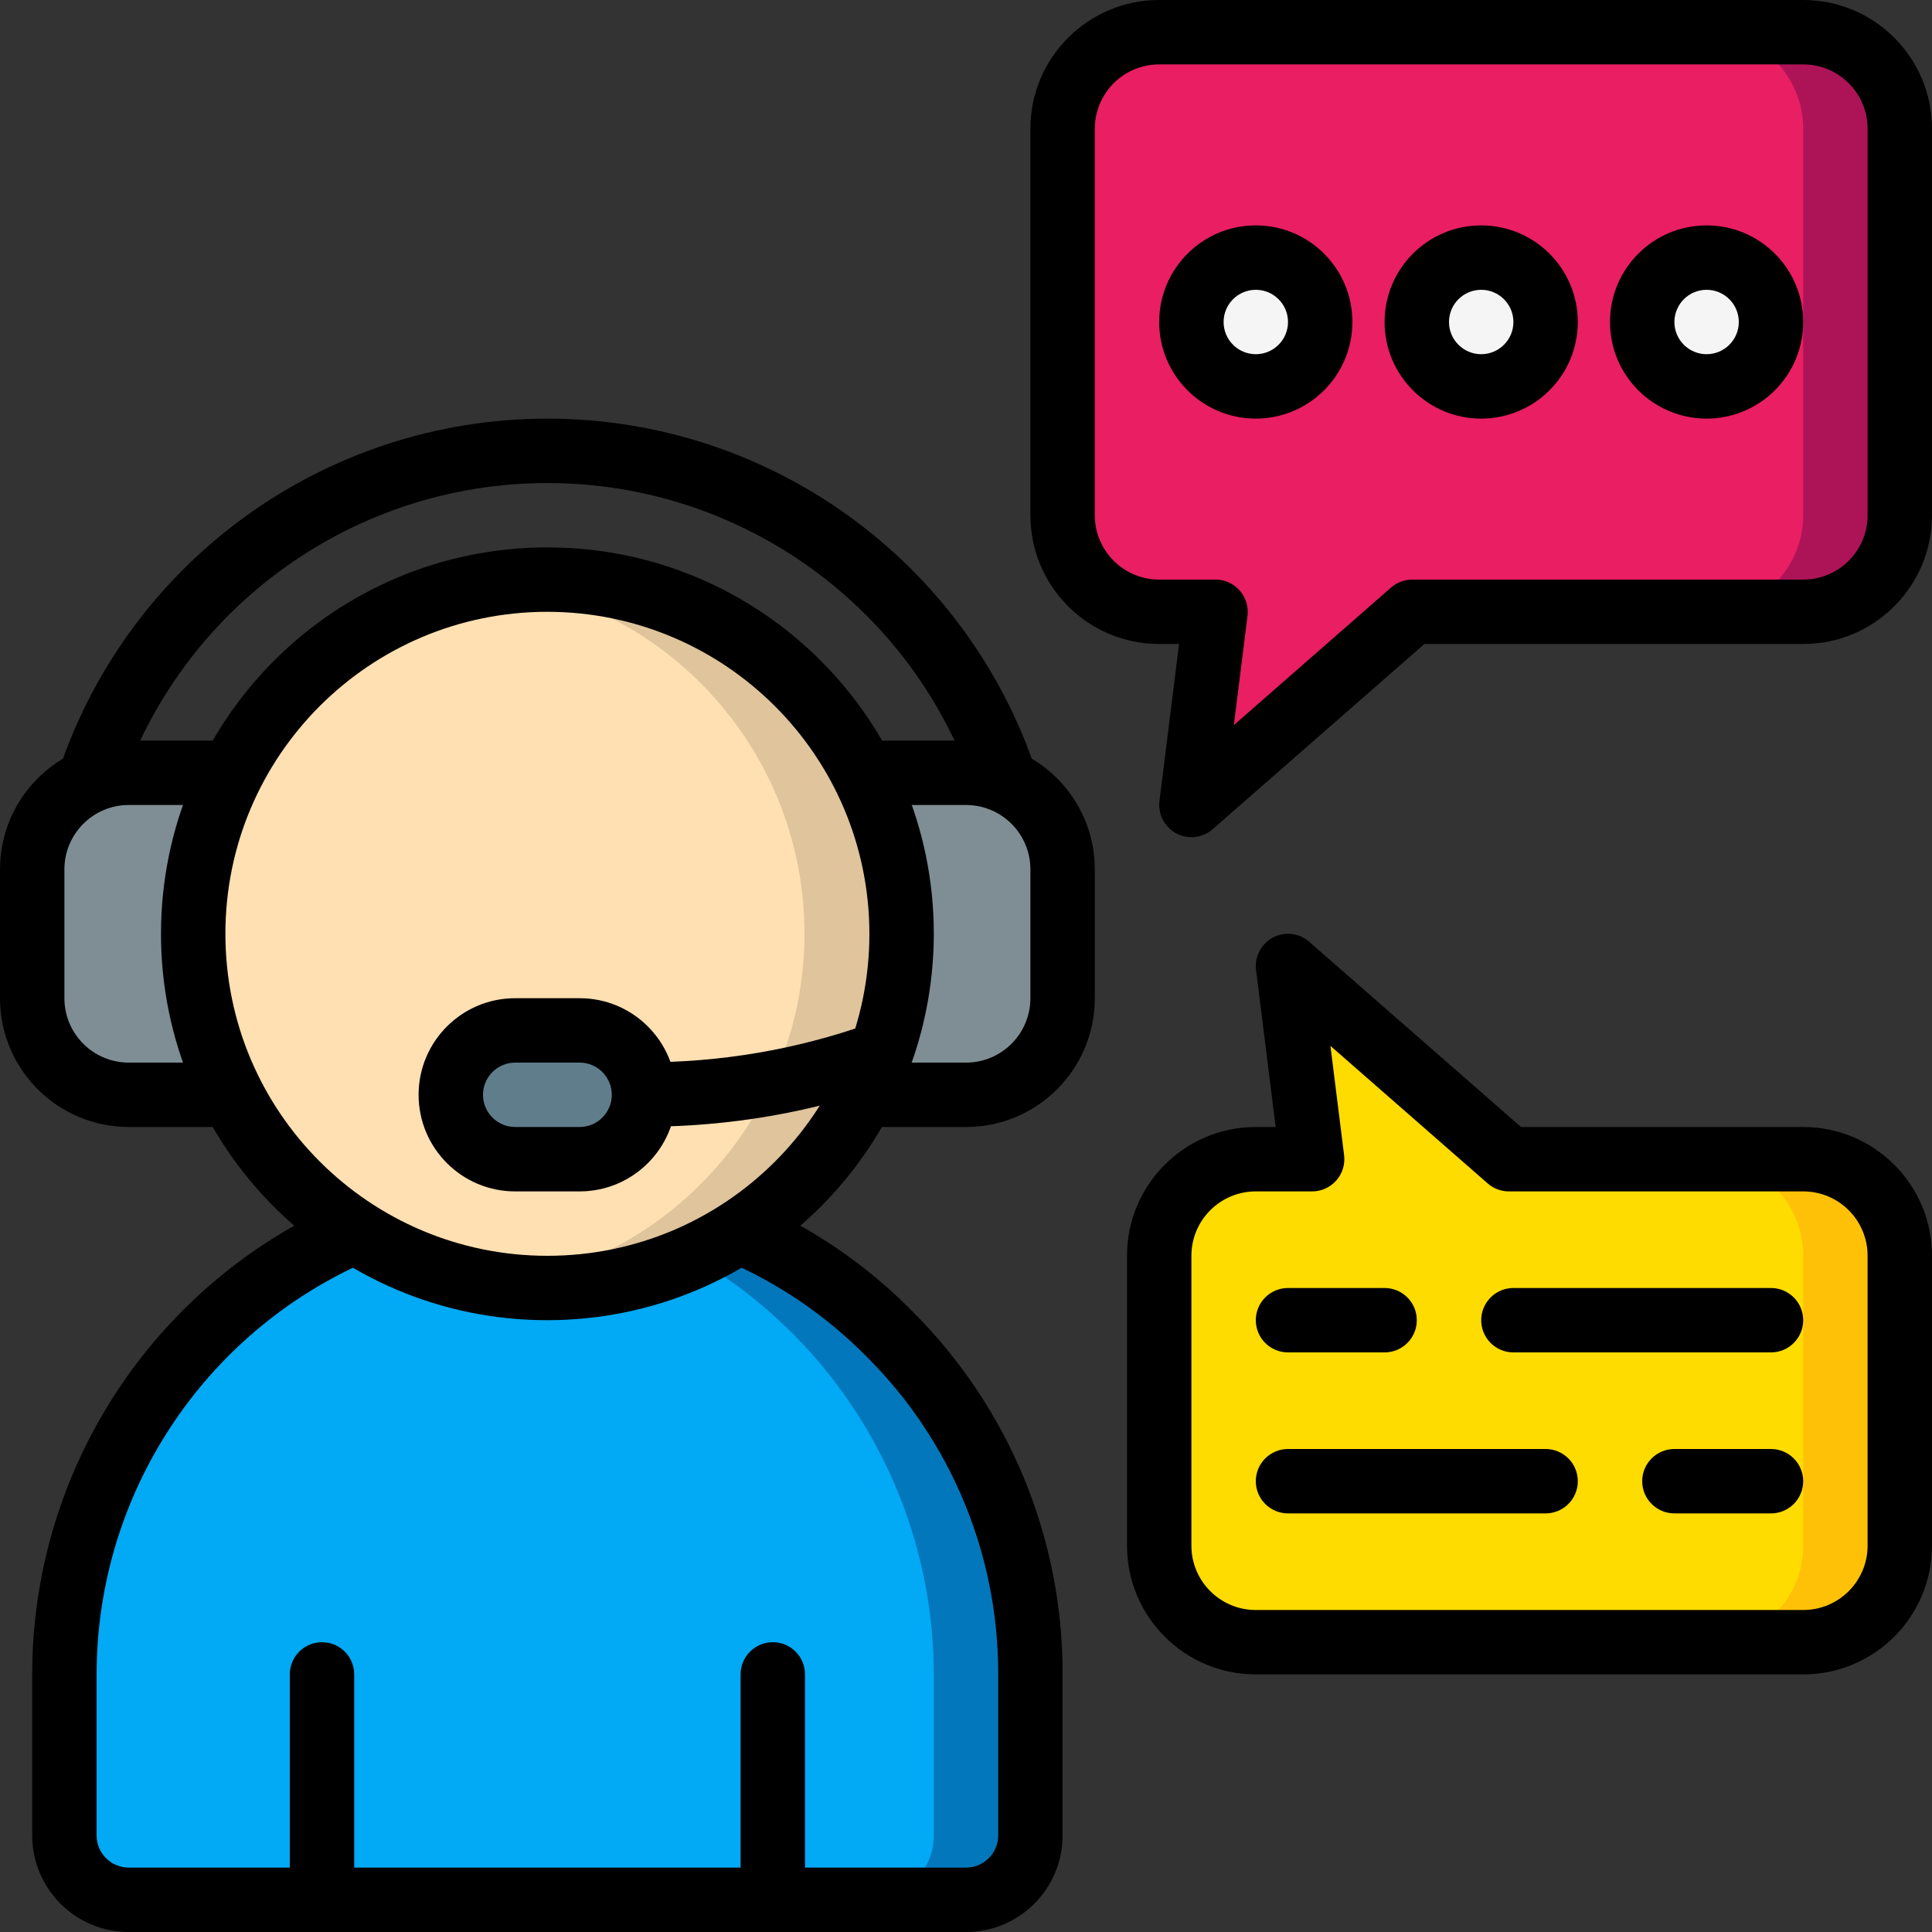 <svg height="512" viewBox="0 0 60 60" width="512" xmlns="http://www.w3.org/2000/svg"><rect x="0" y="0" width="60" height="60" fill="#333333" stroke="none"/><g id="Page-1" fill="none" fill-rule="evenodd"><g id="017---Customer-Support" fill-rule="nonzero"><path id="Shape" d="m32 52v5c-.003 1.103-.897 1.997-2 2h-26c-1.103-.003-1.997-.897-2-2v-5c.002-5.975 3.549-11.38 9.03-13.76 3.634 2.347 8.306 2.347 11.94 0 1.731.748 3.303 1.821 4.63 3.16 2.822 2.805 4.406 6.621 4.4 10.6z" fill="#02a9f4"/><path id="Shape" d="m27.6 41.4c-1.327-1.339-2.899-2.412-4.63-3.16-.465.299-.953.563-1.458.789 4.63 2.679 7.484 7.621 7.488 12.971v5c-.003 1.103-.897 1.997-2 2h3c1.103-.003 1.997-.897 2-2v-5c.006-3.979-1.578-7.795-4.4-10.6z" fill="#0377bc"/><path id="Shape" d="m33 4v12c0 1.657 1.343 3 3 3h1.75l-.75 6 6.86-6h12.14c1.657 0 3-1.343 3-3v-12c0-1.657-1.343-3-3-3h-20c-1.657 0-3 1.343-3 3z" fill="#e91e63"/><path id="Shape" d="m56 1h-3c1.657 0 3 1.343 3 3v12c0 1.657-1.343 3-3 3h3c1.657 0 3-1.343 3-3v-12c0-1.657-1.343-3-3-3z" fill="#ad1457"/><circle id="Oval" cx="39" cy="10" fill="#f5f5f5" r="2"/><circle id="Oval" cx="46" cy="10" fill="#f5f5f5" r="2"/><circle id="Oval" cx="53" cy="10" fill="#f5f5f5" r="2"/><path id="Shape" d="m36 48v-9c0-1.657 1.343-3 3-3h1.75l-.75-6 6.86 6h9.14c1.657 0 3 1.343 3 3v9c0 1.657-1.343 3-3 3h-17c-1.657 0-3-1.343-3-3z" fill="#ffdc00"/><path id="Shape" d="m56 36h-3c1.657 0 3 1.343 3 3v9c0 1.657-1.343 3-3 3h3c1.657 0 3-1.343 3-3v-9c0-1.657-1.343-3-3-3z" fill="#fec108"/><circle id="Oval" cx="17" cy="29" fill="#ffe0b2" r="11"/><path id="Shape" d="m26.8 24c-2.125-4.173-6.661-6.542-11.3-5.9 5.437.757 9.484 5.406 9.484 10.895s-4.047 10.138-9.484 10.895c4.058.558 8.089-1.185 10.463-4.523 2.374-3.338 2.696-7.718.837-11.367z" fill="#dfc49c"/><path id="Shape" d="m33 27v4c0 1.657-1.343 3-3 3h-3.2c1.6-3.141 1.6-6.859 0-10h3.2c1.657 0 3 1.343 3 3z" fill="#7f8e94"/><path id="Shape" d="m6 29c-.004 1.738.408 3.453 1.2 5h-3.2c-1.657 0-3-1.343-3-3v-4c0-1.657 1.343-3 3-3h3.2c-.792 1.547-1.204 3.262-1.2 5z" fill="#7f8e94"/><rect id="Rectangle-path" fill="#607d8b" height="4" rx="2" width="6" x="14" y="32"/><g fill="#000"><path id="Shape" d="m37 26c-.287-0-.56-.123-.749-.338-.19-.215-.278-.501-.243-.786l.609-4.876h-.617c-2.209 0-4-1.791-4-4v-12c0-2.209 1.791-4 4-4h20c2.209 0 4 1.791 4 4v12c0 2.209-1.791 4-4 4h-11.764l-6.578 5.753c-.182.159-.416.247-.658.247zm-1-24c-1.105 0-2 .895-2 2v12c0 1.105.895 2 2 2h1.75c.287 0.0.56.123.749.338.19.215.278.501.243.786l-.424 3.395 4.882-4.272c.183-.16.417-.247.66-.247h12.14c1.105 0 2-.895 2-2v-12c0-1.105-.895-2-2-2z"/><path id="Shape" d="m39 13c-1.657 0-3-1.343-3-3 0-1.657 1.343-3 3-3s3 1.343 3 3c0 .796-.316 1.559-.879 2.121-.563.563-1.326.879-2.121.879zm0-4c-.552 0-1 .448-1 1 0 .552.448 1 1 1s1-.448 1-1c0-.552-.448-1-1-1z"/><path id="Shape" d="m46 13c-1.657 0-3-1.343-3-3 0-1.657 1.343-3 3-3s3 1.343 3 3c0 .796-.316 1.559-.879 2.121-.563.563-1.326.879-2.121.879zm0-4c-.552 0-1 .448-1 1 0 .552.448 1 1 1s1-.448 1-1c0-.552-.448-1-1-1z"/><path id="Shape" d="m53 13c-1.657 0-3-1.343-3-3 0-1.657 1.343-3 3-3s3 1.343 3 3c0 .796-.316 1.559-.879 2.121-.563.563-1.326.879-2.121.879zm0-4c-.552 0-1 .448-1 1 0 .552.448 1 1 1s1-.448 1-1c0-.552-.448-1-1-1z"/><path id="Shape" d="m56 52h-17c-2.209 0-4-1.791-4-4v-9c0-2.209 1.791-4 4-4h.617l-.609-4.876c-.051-.412.157-.812.523-1.007.366-.195.815-.143 1.127.13l6.578 5.753h8.764c2.209 0 4 1.791 4 4v9c0 2.209-1.791 4-4 4zm-17-15c-1.105 0-2 .895-2 2v9c0 1.105.895 2 2 2h17c1.105 0 2-.895 2-2v-9c0-1.105-.895-2-2-2h-9.14c-.242-0-.476-.088-.658-.247l-4.884-4.272.424 3.395c.036.285-.053.571-.243.786-.19.215-.463.338-.749.338z"/><path id="Shape" d="m30.281 24.585c-1.9-5.722-7.252-9.584-13.281-9.584s-11.381 3.862-13.281 9.584l-1.9-.63c2.172-6.54 8.288-10.954 15.18-10.954s13.008 4.414 15.18 10.954z"/><path id="Shape" d="m17 41c-6.627 0-12-5.373-12-12s5.373-12 12-12 12 5.373 12 12c-.007 6.624-5.376 11.993-12 12zm0-22c-5.523 0-10 4.477-10 10s4.477 10 10 10 10-4.477 10-10c-.006-5.52-4.48-9.994-10-10z"/><path id="Shape" d="m30 35h-3.2v-2h3.2c1.105 0 2-.895 2-2v-4c0-1.105-.895-2-2-2h-3.2v-2h3.2c2.209 0 4 1.791 4 4v4c0 2.209-1.791 4-4 4z"/><path id="Shape" d="m7.2 35h-3.2c-2.209 0-4-1.791-4-4v-4c0-2.209 1.791-4 4-4h3.2v2h-3.2c-1.105 0-2 .895-2 2v4c0 1.105.895 2 2 2h3.2z"/><path id="Shape" d="m10 60c-.552 0-1-.448-1-1v-7c0-.552.448-1 1-1 .552 0 1 .448 1 1v7c0 .552-.448 1-1 1z"/><path id="Shape" d="m24 60c-.552 0-1-.448-1-1v-7c0-.552.448-1 1-1s1 .448 1 1v7c0 .552-.448 1-1 1z"/><path id="Shape" d="m20.025 34.99-.05-2c2.384.009 4.753-.393 7-1.19l.741 1.858c-2.467.885-5.07 1.336-7.691 1.332z"/><path id="Shape" d="m18 37h-2c-1.657 0-3-1.343-3-3s1.343-3 3-3h2c1.657 0 3 1.343 3 3s-1.343 3-3 3zm-2-4c-.552 0-1 .448-1 1s.448 1 1 1h2c.552 0 1-.448 1-1s-.448-1-1-1z"/><path id="Shape" d="m43 42h-3c-.552 0-1-.448-1-1s.448-1 1-1h3c.552 0 1 .448 1 1s-.448 1-1 1z"/><path id="Shape" d="m55 42h-8c-.552 0-1-.448-1-1s.448-1 1-1h8c.552 0 1 .448 1 1s-.448 1-1 1z"/><path id="Shape" d="m55 47h-3c-.552 0-1-.448-1-1s.448-1 1-1h3c.552 0 1 .448 1 1s-.448 1-1 1z"/><path id="Shape" d="m48 47h-8c-.552 0-1-.448-1-1s.448-1 1-1h8c.552 0 1 .448 1 1s-.448 1-1 1z"/><path id="Shape" d="m4 60h26c1.657 0 3-1.343 3-3v-5c.012-4.243-1.677-8.313-4.69-11.3-1.416-1.432-3.095-2.578-4.945-3.374l-.791 1.837c1.616.696 3.083 1.698 4.32 2.949 2.637 2.613 4.116 6.175 4.106 9.888v5c0 .552-.448 1-1 1h-26c-.552 0-1-.448-1-1v-5c.002-5.577 3.313-10.622 8.429-12.843l-.8-1.834c-5.846 2.538-9.629 8.304-9.629 14.677v5c0 1.657 1.343 3 3 3z"/></g></g></g></svg>